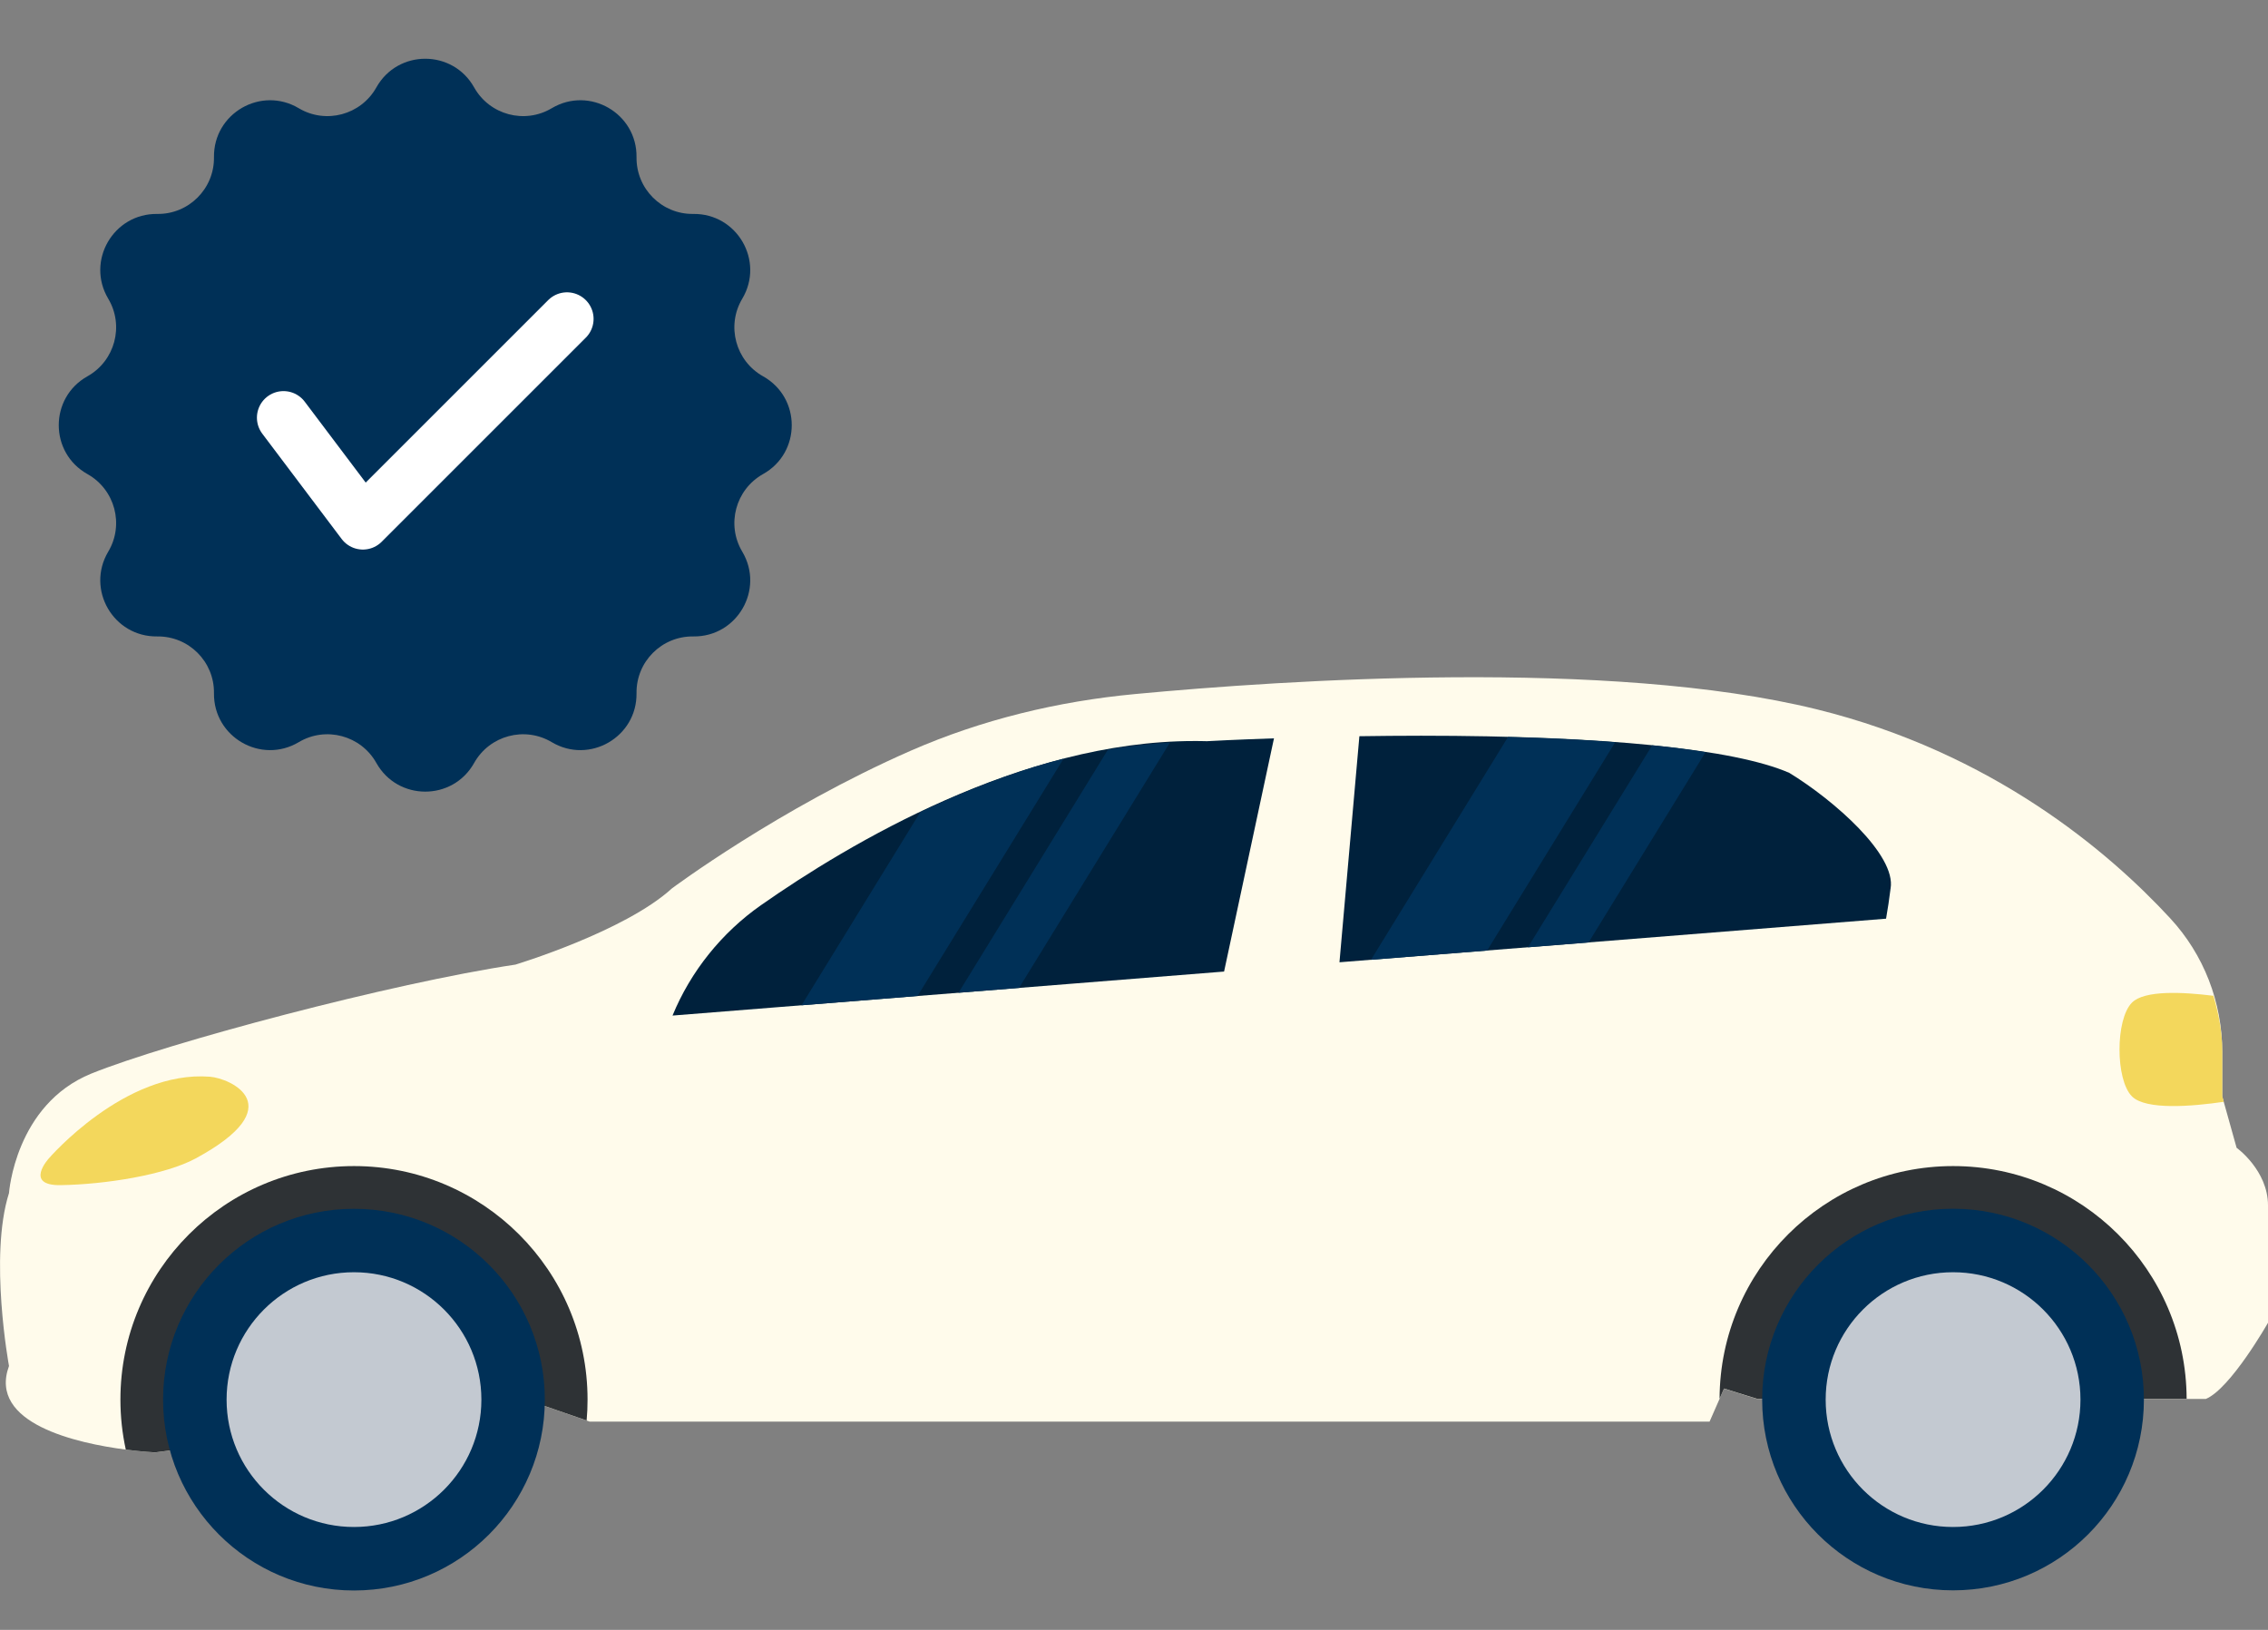 <svg width="32" height="23" viewBox="0 0 32 23" fill="none" xmlns="http://www.w3.org/2000/svg">
<rect x="0" y="0" width="32" height="23" fill="#808080" stroke="none"/>
<path d="M32 17.01V18.666C32 18.666 31.472 19.596 31.123 19.741H24.79L24.325 19.596L24.121 20.061H8.319L8.277 20.046L7.563 19.799L2.189 20.496C2.189 20.496 2.019 20.488 1.775 20.456C1.091 20.367 -0.172 20.09 0.127 19.276C0.127 19.276 -0.158 17.732 0.127 16.836C0.127 16.836 0.214 15.587 1.288 15.15C2.364 14.715 5.53 13.872 7.272 13.612C7.272 13.612 8.812 13.147 9.48 12.537C9.48 12.537 10.988 11.41 12.849 10.594C13.852 10.155 14.926 9.896 16.016 9.794C18.126 9.595 22.712 9.29 25.631 10.009C28.111 10.62 29.754 12.02 30.619 12.957C31.095 13.471 31.354 14.142 31.354 14.842V15.471L31.557 16.197C31.558 16.197 32 16.516 32 17.01Z" fill="#FFFBEB"/>
<path d="M8.29 19.75C8.29 19.849 8.286 19.948 8.277 20.045L7.563 19.798L2.19 20.495C2.19 20.495 2.02 20.488 1.775 20.456C1.725 20.228 1.699 19.992 1.699 19.75C1.699 17.931 3.175 16.455 4.995 16.455C6.814 16.455 8.29 17.931 8.29 19.75Z" fill="#2E3235"/>
<path d="M4.994 22.444C6.482 22.444 7.687 21.238 7.687 19.751C7.687 18.263 6.482 17.058 4.994 17.058C3.507 17.058 2.301 18.263 2.301 19.751C2.301 21.238 3.507 22.444 4.994 22.444Z" fill="#003057"/>
<path d="M24.262 19.738L24.325 19.594L24.791 19.739H30.852C30.846 17.925 29.373 16.455 27.557 16.455C25.741 16.455 24.268 17.925 24.262 19.738Z" fill="#2E3235"/>
<path d="M27.556 22.442C29.044 22.442 30.249 21.237 30.249 19.75C30.249 18.262 29.044 17.057 27.556 17.057C26.069 17.057 24.863 18.262 24.863 19.75C24.863 21.237 26.069 22.442 27.556 22.442Z" fill="#003057"/>
<path d="M17.975 10.419C17.416 10.438 17.062 10.457 17.055 10.458L17.035 10.459H17.015C16.959 10.457 16.903 10.457 16.847 10.457C14.405 10.457 11.972 11.908 10.739 12.772C10.181 13.162 9.743 13.711 9.489 14.331L17.271 13.71L17.975 10.419Z" fill="#00213C"/>
<path d="M25.245 10.906C24.471 10.568 22.63 10.382 20.051 10.382C19.749 10.382 19.456 10.385 19.18 10.389L18.899 13.579L26.611 12.964C26.636 12.82 26.657 12.683 26.672 12.558L26.673 12.548L26.675 12.538C26.756 12.065 25.878 11.292 25.245 10.906Z" fill="#00213C"/>
<path d="M0.689 16.347C0.689 16.347 1.76 15.1 2.961 15.194C3.253 15.216 4.126 15.608 2.761 16.347C2.334 16.578 1.493 16.714 0.854 16.724C0.336 16.731 0.689 16.347 0.689 16.347Z" fill="#F3D75C"/>
<path d="M31.355 15.47V14.842C31.355 14.571 31.305 14.307 31.23 14.052C30.798 13.998 30.257 13.971 30.081 14.148C29.846 14.382 29.846 15.238 30.081 15.472C30.277 15.668 30.931 15.613 31.376 15.548L31.355 15.47Z" fill="#F3D75C"/>
<path d="M4.994 21.548C5.987 21.548 6.792 20.744 6.792 19.751C6.792 18.758 5.987 17.953 4.994 17.953C4.002 17.953 3.197 18.758 3.197 19.751C3.197 20.744 4.002 21.548 4.994 21.548Z" fill="#C3C9D1"/>
<path d="M27.556 21.548C28.549 21.548 29.354 20.744 29.354 19.751C29.354 18.758 28.549 17.953 27.556 17.953C26.563 17.953 25.759 18.758 25.759 19.751C25.759 20.744 26.563 21.548 27.556 21.548Z" fill="#C3C9D1"/>
<path d="M11.309 14.186L12.946 14.055L15.006 10.706C14.29 10.89 13.611 11.161 12.985 11.46L11.309 14.186Z" fill="#003057"/>
<path d="M13.524 14.009L14.378 13.941L16.506 10.48C16.212 10.496 15.921 10.528 15.632 10.579L13.524 14.009Z" fill="#003057"/>
<path d="M19.344 13.544L20.982 13.414L22.79 10.473C22.333 10.439 21.827 10.414 21.277 10.4L19.344 13.544Z" fill="#003057"/>
<path d="M21.558 13.368L22.413 13.3L24.064 10.614C23.834 10.578 23.587 10.545 23.311 10.518L21.558 13.368Z" fill="#003057"/>
<path d="M6.69 10.766C6.388 11.306 5.612 11.306 5.31 10.766C5.092 10.378 4.597 10.245 4.215 10.473C3.683 10.789 3.011 10.401 3.019 9.782C3.025 9.337 2.663 8.975 2.218 8.981C1.599 8.989 1.211 8.317 1.527 7.785C1.755 7.403 1.622 6.908 1.234 6.69C0.694 6.388 0.694 5.612 1.234 5.31C1.622 5.092 1.755 4.597 1.527 4.215C1.211 3.683 1.599 3.011 2.218 3.019C2.663 3.025 3.025 2.663 3.019 2.218C3.011 1.599 3.683 1.211 4.215 1.527C4.597 1.755 5.092 1.622 5.31 1.234C5.612 0.694 6.388 0.694 6.69 1.234C6.908 1.622 7.403 1.755 7.785 1.527C8.317 1.211 8.989 1.599 8.981 2.218C8.975 2.663 9.337 3.025 9.782 3.019C10.401 3.011 10.789 3.683 10.473 4.215C10.245 4.597 10.378 5.092 10.766 5.31C11.306 5.612 11.306 6.388 10.766 6.69C10.378 6.908 10.245 7.403 10.473 7.785C10.789 8.317 10.401 8.989 9.782 8.981C9.337 8.975 8.975 9.337 8.981 9.782C8.989 10.401 8.317 10.789 7.785 10.473C7.403 10.245 6.908 10.378 6.69 10.766Z" fill="#003057"/>
<path d="M4 5.894L5.12 7.38L8 4.5" stroke="white" stroke-width="0.75" stroke-linecap="round" stroke-linejoin="round"/>
</svg>
